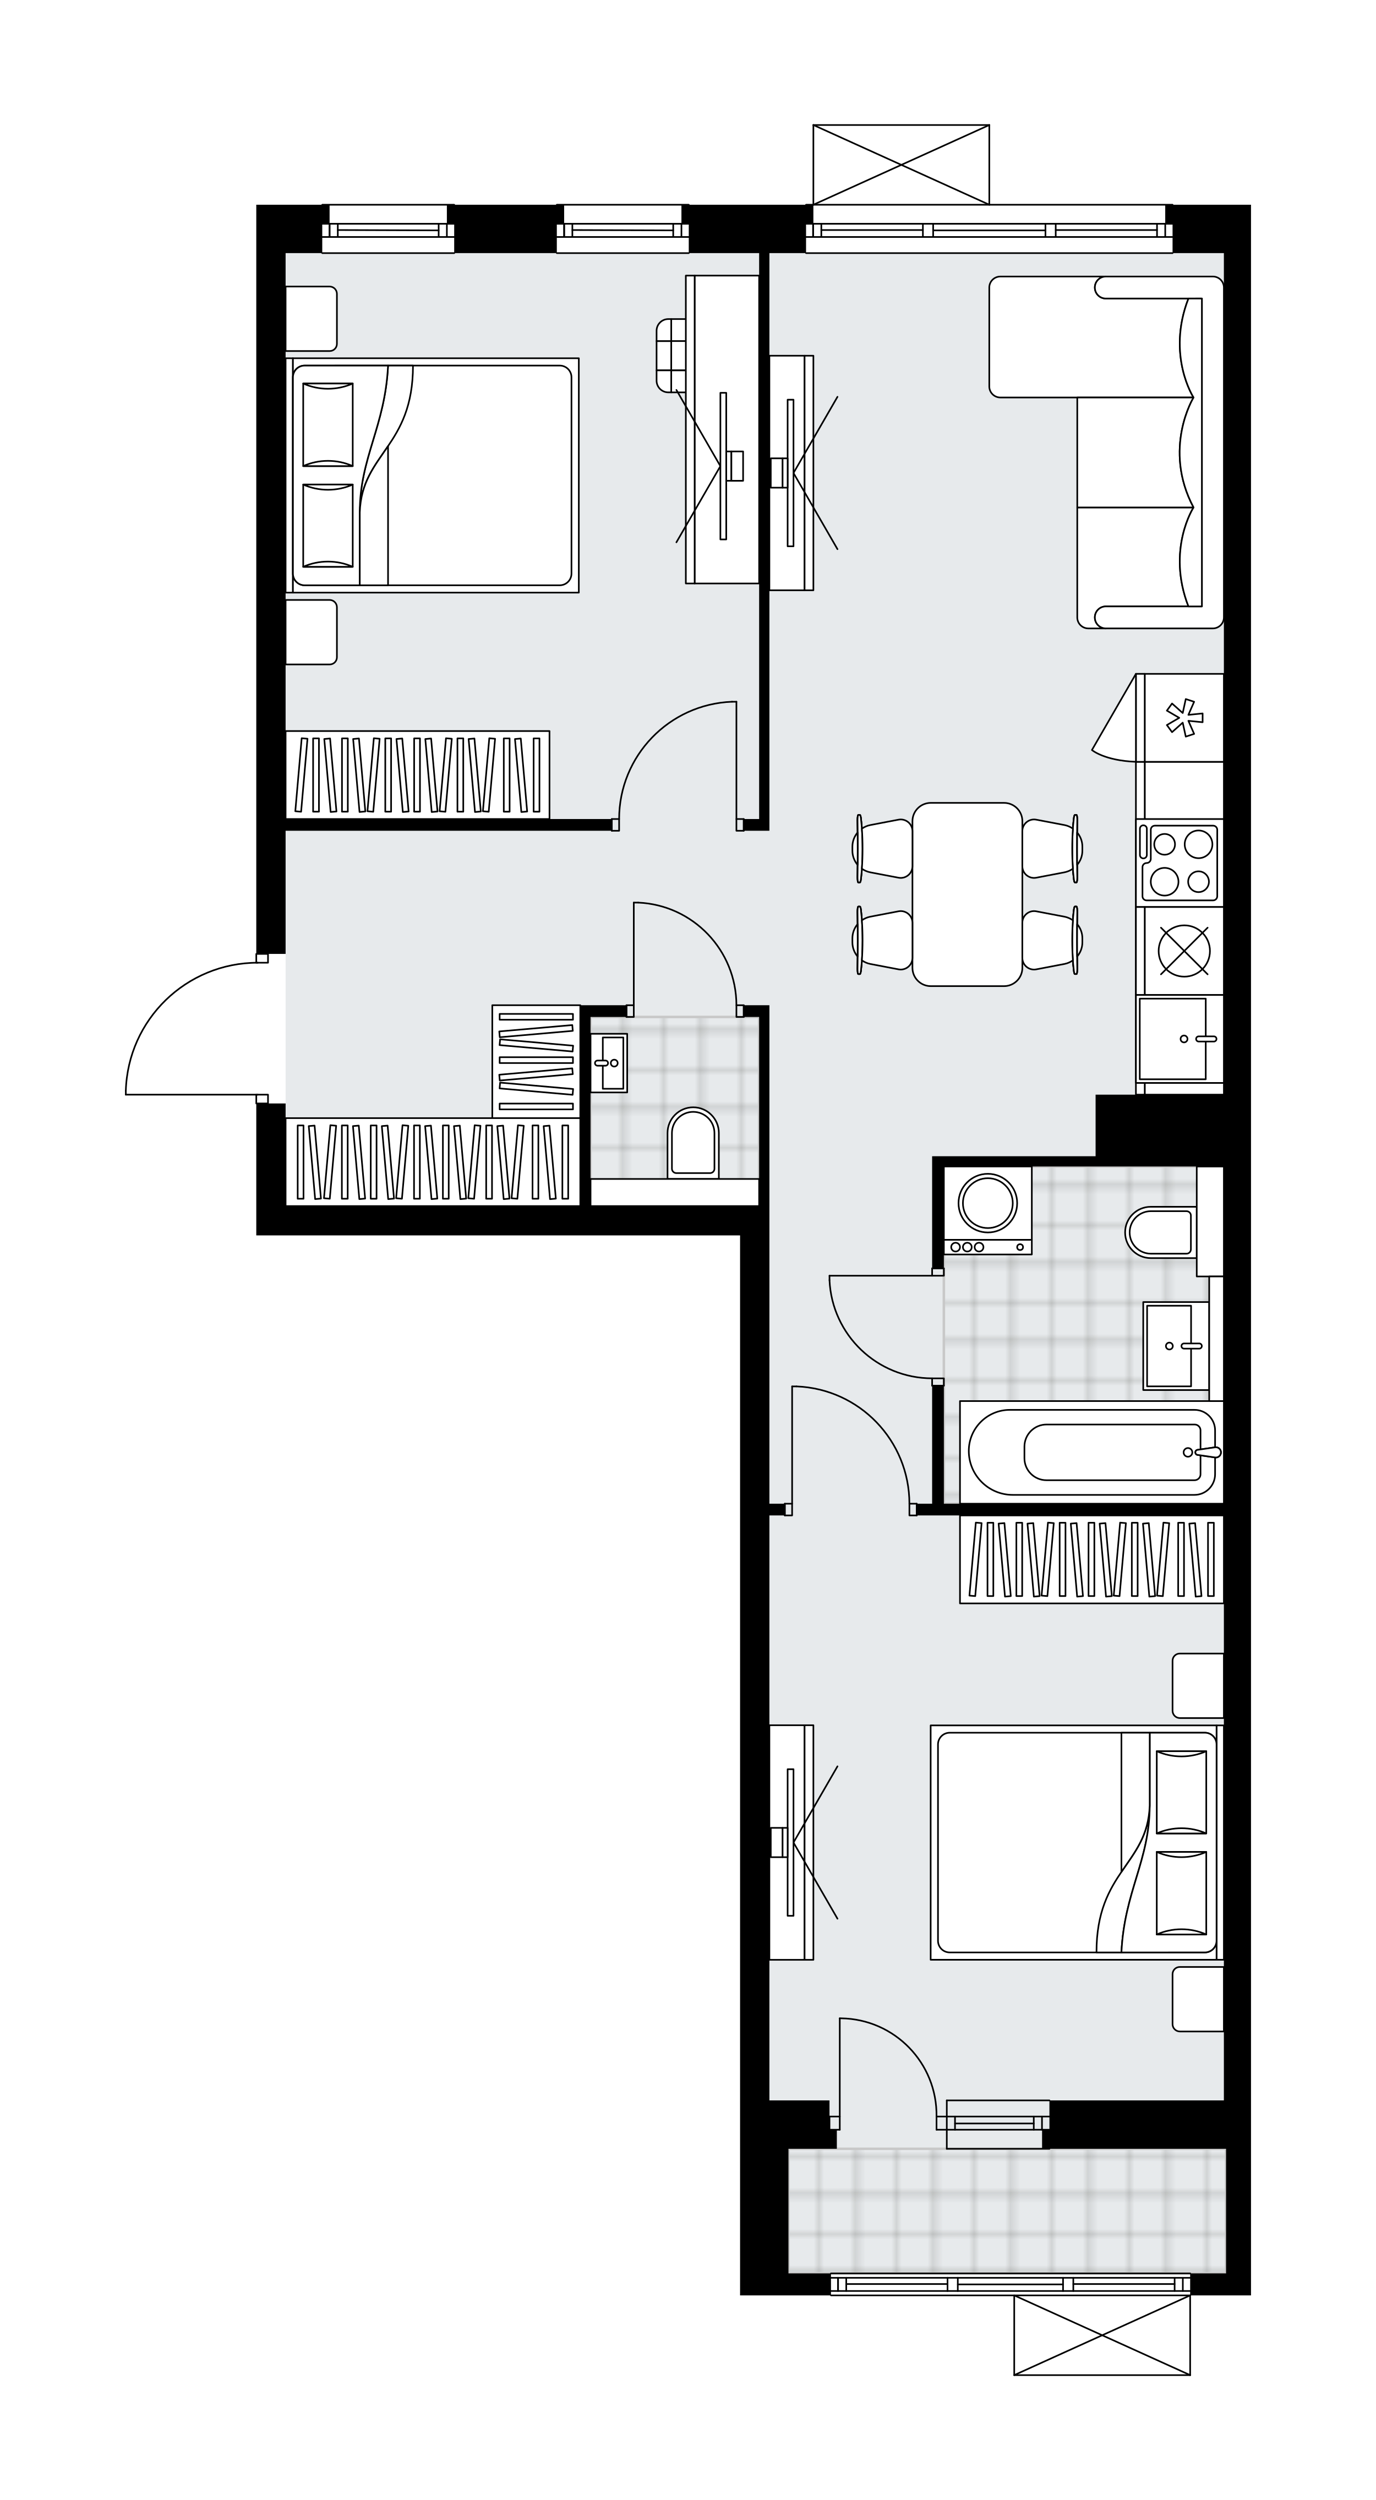 <svg xmlns="http://www.w3.org/2000/svg" xmlns:xlink="http://www.w3.org/1999/xlink" height="2000px" id="Layer_1" style="enable-background:new 0 0 1100.78 2000;" version="1.1" viewBox="0 0 1100.78 2000" width="1100.78px" x="0px" y="0px" xml:space="preserve">
<style type="text/css">
	.st0{fill:none;}
	.st1{opacity:0.25;fill:none;stroke:#13110C;stroke-width:0.4;stroke-miterlimit:10;}
	.st2{fill:#FFFFFF;}
	.st3{fill:#E7EAEC;}
	.st4{fill:url(#SVGID_1_);stroke:#C8C8C8;stroke-width:2;stroke-linecap:round;stroke-linejoin:round;stroke-miterlimit:10;}
	
		.st5{fill:url(#SVGID_00000089542825595843008480000002066998007519987078_);stroke:#C8C8C8;stroke-width:2;stroke-linecap:round;stroke-linejoin:round;stroke-miterlimit:10;}
	
		.st6{fill:url(#SVGID_00000098927014841307059750000010970800675293022594_);stroke:#C8C8C8;stroke-width:2;stroke-linecap:round;stroke-linejoin:round;stroke-miterlimit:10;}
	.st7{fill:none;stroke:#000000;stroke-width:1.3;stroke-linecap:round;stroke-linejoin:round;stroke-miterlimit:10;}
	.st8{fill:#FFFFFF;stroke:#000000;stroke-width:1.3;stroke-linecap:round;stroke-linejoin:round;stroke-miterlimit:10;}
	.st9{fill:none;stroke:#000000;stroke-width:1.3;stroke-linecap:round;stroke-linejoin:round;}
	.st10{fill:none;stroke:#000000;stroke-width:1.3;stroke-linecap:round;stroke-linejoin:round;stroke-dasharray:10.102,10.102;}
	.st11{fill:none;stroke:#000000;stroke-width:1.3;stroke-linecap:round;stroke-linejoin:round;stroke-dasharray:9.967,9.967;}
	.st12{fill:none;stroke:#000000;stroke-width:1.3;stroke-linecap:round;stroke-linejoin:round;stroke-dasharray:9.245,9.245;}
	.st13{font-family:'Arial-BoldMT';}
	.st14{font-size:61.471px;}
	.st15{font-size:52.014px;}
	.st16{font-family:'ArialMT';}
	.st17{font-size:40px;}
</style>
<pattern height="14.57" id="New_Pattern_Swatch_2" patternUnits="userSpaceOnUse" style="overflow:visible;" viewBox="7.49 -22.06 14.57 14.57" width="14.57" x="4898.79" y="2604.63">
	<g>
		<rect class="st0" height="14.57" width="14.57" x="7.49" y="-22.06" />
		<g>
			<rect class="st1" height="7.29" width="7.29" x="14.77" y="-7.49" />
		</g>
		<g>
			<rect class="st1" height="7.29" width="7.29" x="0.2" y="-7.49" />
		</g>
		<g>
			<rect class="st1" height="7.29" width="7.29" x="22.06" y="-14.77" />
		</g>
		<g>
			<rect class="st1" height="7.29" width="7.29" x="7.49" y="-14.77" />
			<rect class="st1" height="7.29" width="7.29" x="14.77" y="-22.06" />
		</g>
		<g>
			<rect class="st1" height="7.29" width="7.29" x="0.2" y="-22.06" />
		</g>
		<g>
			<rect class="st1" height="7.29" width="7.29" x="22.06" y="-29.35" />
		</g>
		<g>
			<rect class="st1" height="7.29" width="7.29" x="7.49" y="-29.35" />
		</g>
	</g>
</pattern>
<path class="st2" d="M938.68,163.78h62.1v15.25v23.46v1477.76  v38.7v99.69v17.59h-48.02V1900c0,0,0,0,0,0.01c0,0.04-0.02,0.09-0.03,0.13c-0.01,0.04-0.01,0.08-0.03,0.12c0,0,0,0.01,0,0.01  c0,0.01-0.01,0.01-0.02,0.02c-0.05,0.09-0.12,0.17-0.2,0.23c-0.02,0.02-0.04,0.03-0.07,0.05c-0.09,0.05-0.19,0.09-0.31,0.09  c0,0,0,0,0,0c0,0,0,0,0,0H811.37c0,0,0,0,0,0c0,0,0,0,0,0c-0.11,0-0.21-0.04-0.31-0.09c-0.03-0.01-0.05-0.03-0.07-0.05  c-0.08-0.06-0.15-0.14-0.2-0.23c0-0.01-0.01-0.01-0.02-0.02c0,0,0-0.01,0-0.01c-0.02-0.04-0.02-0.08-0.03-0.12  c-0.01-0.04-0.03-0.09-0.03-0.13c0,0,0,0,0-0.01v-63.13H664.77c-0.36,0-0.65-0.29-0.65-0.65h-33.36h-38.7v-15.25v-0.59v-22.87  v-117.28v0V988.27H484.32h-3.09H228.48h-23.46v-104.9c-0.36,0-0.65-0.29-0.65-0.65v-6.39H100.65c-0.36,0-0.65-0.29-0.65-0.65v-3.07  c0,0,0-0.01,0-0.01c0,0,0-0.01,0-0.01c0.82-27.78,12.26-53.73,32.19-73.09c19.5-18.93,45.07-29.54,72.18-30v-6.41  c0-0.36,0.29-0.65,0.65-0.65V502.72v-21.11V202.48v-23.46v-15.25h52.13c0-0.36,0.29-0.65,0.65-0.65h105.55  c0.36,0,0.65,0.29,0.65,0.65h80.8c0-0.36,0.29-0.65,0.65-0.65H551c0.36,0,0.65,0.29,0.65,0.65h92.53c0-0.36,0.29-0.65,0.65-0.65  h5.21V100c0,0,0,0,0-0.01c0-0.04,0.02-0.09,0.03-0.13c0.01-0.04,0.01-0.08,0.03-0.12c0,0,0-0.01,0-0.01  c0.01-0.03,0.04-0.05,0.05-0.07c0.03-0.04,0.05-0.09,0.09-0.13c0.03-0.03,0.07-0.05,0.1-0.07c0.04-0.02,0.07-0.05,0.11-0.07  c0.05-0.02,0.1-0.02,0.15-0.03c0.03,0,0.06-0.02,0.09-0.02h0.02c0,0,0,0,0,0h140.72c0.03,0,0.06,0.01,0.09,0.02  c0.05,0.01,0.1,0.01,0.15,0.03c0.04,0.02,0.07,0.04,0.1,0.06c0.04,0.02,0.07,0.04,0.11,0.07c0.04,0.04,0.06,0.08,0.09,0.12  c0.02,0.03,0.04,0.05,0.05,0.08c0,0,0,0.01,0,0.01c0.02,0.04,0.02,0.08,0.03,0.12c0.01,0.04,0.03,0.09,0.03,0.13c0,0,0,0,0,0.01  v63.13h145.95C938.39,163.13,938.68,163.42,938.68,163.78z" id="background" />
<g id="floor">
	<polygon class="st3" points="979.08,1718.94 979.08,964.82 979.08,910.86 979.08,202.48 228.48,202.48 228.48,964.82    615.51,964.82 615.51,1718.94 630.75,1718.94 630.75,1818.63 980.84,1818.63 980.84,1718.94  " />
	<pattern id="SVGID_1_" patternTransform="matrix(4.138 0 0 4.138 38574.934 29523.33)" xlink:href="#New_Pattern_Swatch_2">
	</pattern>
	<rect class="st4" height="99.69" width="350.09" x="630.75" y="1718.94" />
	
		<pattern id="SVGID_00000027567270205042045460000012779196361580386233_" patternTransform="matrix(4.138 0 0 4.138 38574.934 29523.33)" xlink:href="#New_Pattern_Swatch_2">
	</pattern>
	
		<polygon points="   967.35,1120.8 967.35,1021.11 979.08,1021.11 979.08,941.36 979.08,941.36 979.08,933.15 939.21,933.15 939.21,933.15    755.07,933.15 755.07,941.36 755.07,960.12 755.07,1202.9 920.44,1202.9 924.55,1202.9 957.39,1202.9 967.35,1202.9 979.08,1202.9    979.08,1120.8  " style="fill:url(#SVGID_00000027567270205042045460000012779196361580386233_);stroke:#C8C8C8;stroke-width:2;stroke-linecap:round;stroke-linejoin:round;stroke-miterlimit:10;" />
	
		<pattern id="SVGID_00000158737878803439915180000009938477951614372003_" patternTransform="matrix(4.138 0 0 4.138 38574.934 29523.33)" xlink:href="#New_Pattern_Swatch_2">
	</pattern>
	
		<rect height="151.29" style="fill:url(#SVGID_00000158737878803439915180000009938477951614372003_);stroke:#C8C8C8;stroke-width:2;stroke-linecap:round;stroke-linejoin:round;stroke-miterlimit:10;" width="134.87" x="472.42" y="813.52" />
	<g id="LINE_00000032626781725910134460000005234076048441813924_">
		<line class="st7" x1="644.83" x2="938.03" y1="163.78" y2="163.78" />
	</g>
	<g id="LINE_00000020380811423630492170000016483508124124253365_">
		<line class="st7" x1="650.48" x2="650.48" y1="179.02" y2="189.58" />
	</g>
	<g id="LINE_00000155112650794641314890000010829477215830001065_">
		<line class="st7" x1="932.17" x2="932.17" y1="179.02" y2="189.58" />
	</g>
	<g id="LINE_00000046319236260793702330000013689144377044170633_">
		<line class="st7" x1="738.3" x2="657.05" y1="184.01" y2="184.01" />
	</g>
	<g id="LINE_00000020371464833663266190000017853717403129637526_">
		<line class="st7" x1="925.6" x2="844.56" y1="184.01" y2="184.01" />
	</g>
	<g id="LINE_00000032624118306062664260000013289811805535390593_">
		<line class="st7" x1="925.6" x2="925.6" y1="189.58" y2="179.02" />
	</g>
	<g id="LINE_00000013157824782530154950000002895677210829334958_">
		<line class="st7" x1="650.48" x2="650.48" y1="179.02" y2="189.58" />
	</g>
	<g id="LINE_00000168825491157555665800000007282122242702336145_">
		<line class="st7" x1="657.05" x2="657.05" y1="189.58" y2="179.02" />
	</g>
	<g id="LINE_00000060019179456239755010000014640169969172314251_">
		<line class="st7" x1="746.51" x2="746.51" y1="179.02" y2="189.58" />
	</g>
	<g id="LINE_00000080203432774291987220000011628191896727122345_">
		<line class="st7" x1="746.51" x2="738.3" y1="189.58" y2="189.58" />
	</g>
	<g id="LINE_00000029017766427372265150000005109583255463724692_">
		<line class="st7" x1="738.3" x2="738.3" y1="189.58" y2="179.02" />
	</g>
	<g id="LINE_00000008122841782418998780000013589507047407537064_">
		<line class="st7" x1="738.3" x2="746.51" y1="179.02" y2="179.02" />
	</g>
	<g id="LINE_00000058591366505202957960000008450153170624406957_">
		<line class="st7" x1="938.03" x2="644.83" y1="202.48" y2="202.48" />
	</g>
	<g id="LINE_00000099663967169515955500000001750970706902700429_">
		<line class="st7" x1="844.56" x2="844.56" y1="179.02" y2="189.58" />
	</g>
	<g id="LINE_00000053511404689634836850000000638986303040035220_">
		<line class="st7" x1="844.56" x2="836.35" y1="189.58" y2="189.58" />
	</g>
	<g id="LINE_00000150788815776461092610000008612526009666258071_">
		<line class="st7" x1="836.35" x2="836.35" y1="189.58" y2="179.02" />
	</g>
	<g id="LINE_00000052783718182663321120000012461141875205545879_">
		<line class="st7" x1="836.35" x2="844.56" y1="179.02" y2="179.02" />
	</g>
	<g id="LINE_00000111167629051009659160000002565995725156047513_">
		<line class="st7" x1="836.35" x2="746.51" y1="184.3" y2="184.3" />
	</g>
	<g id="LWPOLYLINE_00000017504993934581637620000005578348623454624187_">
		<line class="st7" x1="844.56" x2="938.03" y1="179.02" y2="179.02" />
	</g>
	<g id="LWPOLYLINE_00000080192187412248956590000016022763879849337511_">
		<line class="st7" x1="836.35" x2="746.51" y1="179.02" y2="179.02" />
	</g>
	<g id="LWPOLYLINE_00000041284153631790422580000015454803851004630942_">
		<line class="st7" x1="738.3" x2="644.83" y1="179.02" y2="179.02" />
	</g>
	<g id="LWPOLYLINE_00000169542453130550966630000016282876931012508076_">
		<line class="st7" x1="844.56" x2="938.03" y1="189.58" y2="189.58" />
	</g>
	<g id="LWPOLYLINE_00000114031534331099688130000004115024816456772798_">
		<line class="st7" x1="836.35" x2="746.51" y1="189.58" y2="189.58" />
	</g>
	<g id="LWPOLYLINE_00000047752456680297410940000005227939137368478373_">
		<line class="st7" x1="738.3" x2="644.83" y1="189.58" y2="189.58" />
	</g>
	<g id="LINE_00000023269928598764487510000001551020218688434875_">
		<line class="st7" x1="664.77" x2="952.11" y1="1818.63" y2="1818.63" />
	</g>
	<g id="LINE_00000065764645698979668410000012454863721237095858_">
		<line class="st7" x1="670.42" x2="670.42" y1="1822.15" y2="1832.7" />
	</g>
	<g id="LINE_00000118364205004321074000000008677353378792454327_">
		<line class="st7" x1="946.24" x2="946.24" y1="1822.15" y2="1832.7" />
	</g>
	<g id="LINE_00000011727905333104677940000013436195871662096789_">
		<line class="st7" x1="758.01" x2="676.99" y1="1827.13" y2="1827.13" />
	</g>
	<g id="LINE_00000098196110146635156330000010785516556970720436_">
		<line class="st7" x1="939.68" x2="858.63" y1="1827.13" y2="1827.13" />
	</g>
	<g id="LINE_00000067197387132474246280000001567550793798966192_">
		<line class="st7" x1="939.68" x2="939.68" y1="1832.7" y2="1822.15" />
	</g>
	<g id="LINE_00000102506722196723976970000013246984202441205683_">
		<line class="st7" x1="670.42" x2="670.42" y1="1822.15" y2="1832.7" />
	</g>
	<g id="LINE_00000008111570691276082230000007027767936919017091_">
		<line class="st7" x1="676.99" x2="676.99" y1="1832.7" y2="1822.15" />
	</g>
	<g id="LINE_00000028307694258110847610000001779346778125831835_">
		<line class="st7" x1="766.22" x2="766.22" y1="1822.15" y2="1832.7" />
	</g>
	<g id="LINE_00000126304930128511298230000017500005149538133171_">
		<line class="st7" x1="766.22" x2="758.01" y1="1832.7" y2="1832.7" />
	</g>
	<g id="LINE_00000050656301832781469530000003595120668870623621_">
		<line class="st7" x1="758.01" x2="758.01" y1="1832.7" y2="1822.15" />
	</g>
	<g id="LINE_00000009559228224611088340000014365324263239773568_">
		<line class="st7" x1="758.01" x2="766.22" y1="1822.15" y2="1822.15" />
	</g>
	<g id="LINE_00000109712945868911066920000013445993673752330377_">
		<line class="st7" x1="952.11" x2="664.77" y1="1836.22" y2="1836.22" />
	</g>
	<g id="LINE_00000083792171933606591230000006929831286557227906_">
		<line class="st7" x1="858.63" x2="858.63" y1="1822.15" y2="1832.7" />
	</g>
	<g id="LINE_00000163050105239959222380000001362352430500401597_">
		<line class="st7" x1="858.63" x2="850.42" y1="1832.7" y2="1832.7" />
	</g>
	<g id="LINE_00000009561688318279410260000004465733880828723846_">
		<line class="st7" x1="850.42" x2="850.42" y1="1832.7" y2="1822.15" />
	</g>
	<g id="LINE_00000067226175371302606510000018252623979782416041_">
		<line class="st7" x1="850.42" x2="858.63" y1="1822.15" y2="1822.15" />
	</g>
	<g id="LINE_00000169530072558825461880000008771214330853234826_">
		<line class="st7" x1="850.42" x2="766.22" y1="1827.43" y2="1827.43" />
	</g>
	<g id="LWPOLYLINE_00000089566209006993315480000005444704651549159567_">
		<line class="st7" x1="858.63" x2="952.11" y1="1822.15" y2="1822.15" />
	</g>
	<g id="LWPOLYLINE_00000011746288593844028130000004541901316820046519_">
		<line class="st7" x1="850.42" x2="766.22" y1="1822.15" y2="1822.15" />
	</g>
	<g id="LWPOLYLINE_00000154402959466661057540000016650561772678920583_">
		<line class="st7" x1="758.01" x2="664.77" y1="1822.15" y2="1822.15" />
	</g>
	<g id="LWPOLYLINE_00000080905987718227300210000012653654840663448749_">
		<line class="st7" x1="858.63" x2="952.11" y1="1832.7" y2="1832.7" />
	</g>
	<g id="LWPOLYLINE_00000099635381835262009020000004114276931653664391_">
		<line class="st7" x1="850.42" x2="766.22" y1="1832.7" y2="1832.7" />
	</g>
	<g id="LWPOLYLINE_00000070099073132439296840000016694111517267452546_">
		<line class="st7" x1="758.01" x2="664.77" y1="1832.7" y2="1832.7" />
	</g>
	<g id="LINE_00000037666012080289068010000017554785958771624349_">
		<line class="st7" x1="757.42" x2="839.52" y1="1693.14" y2="1693.14" />
	</g>
	<g id="LINE_00000000196537359092435500000017755151710044062642_">
		<line class="st7" x1="757.42" x2="839.52" y1="1703.69" y2="1703.69" />
	</g>
	<g id="LINE_00000173126930386265951060000002189520668716446611_">
		<line class="st7" x1="763.99" x2="827" y1="1698.7" y2="1698.7" />
	</g>
	<g id="LINE_00000149345758948069844390000005522617914539053975_">
		<line class="st7" x1="833.57" x2="833.57" y1="1693.14" y2="1703.69" />
	</g>
	<g id="LINE_00000087403090208569128290000003852276676186206125_">
		<line class="st7" x1="763.99" x2="763.99" y1="1693.14" y2="1703.69" />
	</g>
	<g id="LINE_00000049186097286827490880000004217696693770084993_">
		<line class="st7" x1="757.42" x2="839.52" y1="1680.24" y2="1680.24" />
	</g>
	<g id="LINE_00000039126636334565390600000006032857849016482177_">
		<line class="st7" x1="839.52" x2="757.42" y1="1718.94" y2="1718.94" />
	</g>
	<g id="LINE_00000154388187516441190390000006048718131462114994_">
		<line class="st7" x1="827" x2="827" y1="1693.13" y2="1703.68" />
	</g>
	<g id="LINE_00000170996332433885220080000009490253376447846553_">
		<line class="st7" x1="757.42" x2="757.42" y1="1680.24" y2="1718.94" />
	</g>
	<g id="LINE_00000052105543228773482040000004893361676936609438_">
		<line class="st7" x1="257.8" x2="363.35" y1="163.78" y2="163.78" />
	</g>
	<g id="LINE_00000036941190769950923050000006660627473735863201_">
		<line class="st7" x1="363.35" x2="257.8" y1="189.58" y2="189.58" />
	</g>
	<g id="LINE_00000155135803086872290850000007422177365214704528_">
		<line class="st7" x1="263.66" x2="263.66" y1="179.02" y2="189.58" />
	</g>
	<g id="LINE_00000118396317243272496060000016834465738456591240_">
		<line class="st7" x1="357.49" x2="357.49" y1="179.02" y2="189.58" />
	</g>
	<g id="LINE_00000096057363550180011450000018207885513074680213_">
		<line class="st7" x1="363.35" x2="257.8" y1="179.02" y2="179.02" />
	</g>
	<g id="LINE_00000045588055435795200550000014067366326117453988_">
		<line class="st7" x1="350.92" x2="270.23" y1="184.3" y2="184.01" />
	</g>
	<g id="LINE_00000124127196977140885520000016330293826473954464_">
		<line class="st7" x1="350.92" x2="350.92" y1="189.58" y2="179.02" />
	</g>
	<g id="LINE_00000054232456743862332760000015145017374843244458_">
		<line class="st7" x1="263.66" x2="263.66" y1="179.02" y2="189.58" />
	</g>
	<g id="LINE_00000159455516656714419590000005131374156258065845_">
		<line class="st7" x1="270.23" x2="270.23" y1="189.58" y2="179.02" />
	</g>
	<g id="LINE_00000142874367012254561340000000276657218335531190_">
		<line class="st7" x1="363.35" x2="257.8" y1="202.48" y2="202.48" />
	</g>
	<g id="LINE_00000111876647810375654830000000929814866762526596_">
		<line class="st7" x1="445.45" x2="551" y1="163.78" y2="163.78" />
	</g>
	<g id="LINE_00000140010585950274877130000004605849369299486649_">
		<line class="st7" x1="551" x2="445.45" y1="189.58" y2="189.58" />
	</g>
	<g id="LINE_00000021804766986326984550000005489819041516033164_">
		<line class="st7" x1="451.31" x2="451.31" y1="179.02" y2="189.58" />
	</g>
	<g id="LINE_00000109010315463769349310000012939899587795217847_">
		<line class="st7" x1="545.14" x2="545.14" y1="179.02" y2="189.58" />
	</g>
	<g id="LINE_00000062166115111791482090000017281621936028944785_">
		<line class="st7" x1="551" x2="445.45" y1="179.02" y2="179.02" />
	</g>
	<g id="LINE_00000111873347022636471000000011409663770668372399_">
		<line class="st7" x1="538.57" x2="457.88" y1="184.3" y2="184.01" />
	</g>
	<g id="LINE_00000005224800040144656730000012212298478003563451_">
		<line class="st7" x1="538.57" x2="538.57" y1="189.58" y2="179.02" />
	</g>
	<g id="LINE_00000093855622189812379930000002264916516139001499_">
		<line class="st7" x1="451.31" x2="451.31" y1="179.02" y2="189.58" />
	</g>
	<g id="LINE_00000030463952772224209040000011048974644771926918_">
		<line class="st7" x1="457.88" x2="457.88" y1="189.58" y2="179.02" />
	</g>
	<g id="LINE_00000100362793593254404260000000602331416338941611_">
		<line class="st7" x1="551" x2="445.45" y1="202.48" y2="202.48" />
	</g>
	<g id="LWPOLYLINE_00000145770298321891760010000011352252199270079165_">
		<rect class="st7" height="9.38" width="5.86" x="501.16" y="804.14" />
	</g>
	<g id="LWPOLYLINE_00000081637317248057556570000002389058469521020042_">
		<rect class="st7" height="9.38" width="5.86" x="589.12" y="804.14" />
	</g>
	<g id="LINE_00000101085456739709240430000002792315958259105940_">
		<line class="st7" x1="501.16" x2="501.16" y1="804.14" y2="813.52" />
	</g>
	<g id="LINE_00000068646290383643801940000017416091947811737245_">
		<line class="st7" x1="594.98" x2="594.98" y1="804.14" y2="813.52" />
	</g>
	<g id="LINE_00000135690681444041168030000015400286945396925077_">
		<line class="st7" x1="507.02" x2="507.02" y1="804.14" y2="722.04" />
	</g>
	<g id="ARC_00000160872535022380048840000005695786338300004750_">
		<path class="st7" d="M510.54,722.04c43.93,1.95,78.55,38.12,78.58,82.1" />
	</g>
	<g id="LINE_00000141417657517062429480000010829873033012954760_">
		<line class="st7" x1="507.02" x2="510.54" y1="722.04" y2="722.04" />
	</g>
	<g id="LWPOLYLINE_00000137120280532058854160000006531460695981016194_">
		<rect class="st7" height="5.86" width="9.38" x="745.69" y="1014.66" />
	</g>
	<g id="LWPOLYLINE_00000176036423538428677770000000163002943549092789_">
		<rect class="st7" height="5.86" width="9.38" x="745.69" y="1102.62" />
	</g>
	<g id="LINE_00000084515206382338771230000000421654554539169674_">
		<line class="st7" x1="745.69" x2="755.07" y1="1014.66" y2="1014.66" />
	</g>
	<g id="LINE_00000165205174848756430310000003361084098242537866_">
		<line class="st7" x1="745.69" x2="755.07" y1="1108.49" y2="1108.49" />
	</g>
	<g id="LINE_00000183931266178788562370000002944408207828785050_">
		<line class="st7" x1="745.69" x2="663.59" y1="1020.52" y2="1020.52" />
	</g>
	<g id="ARC_00000057848466763365105010000007874090620218416305_">
		<path class="st7" d="M745.69,1102.62c-43.97-0.03-80.14-34.65-82.1-78.58" />
	</g>
	<g id="LINE_00000149361177433515450350000012732525117720235179_">
		<line class="st7" x1="663.59" x2="663.59" y1="1020.52" y2="1024.04" />
	</g>
	<g id="LWPOLYLINE_00000172431582179204973160000005046440256737355710_">
		<rect class="st7" height="9.38" width="5.86" x="589.12" y="655.19" />
	</g>
	<g id="LWPOLYLINE_00000020394914933556685740000005378931774111029919_">
		<rect class="st7" height="9.38" width="5.86" x="489.43" y="655.19" />
	</g>
	<g id="LINE_00000093884285233652758820000007706261288922537126_">
		<line class="st7" x1="594.98" x2="594.98" y1="655.19" y2="664.57" />
	</g>
	<g id="LINE_00000161627029535507233030000016554694001279379879_">
		<line class="st7" x1="489.43" x2="489.43" y1="655.19" y2="664.57" />
	</g>
	<g id="LINE_00000001664082014950708240000008566760445753880488_">
		<line class="st7" x1="589.12" x2="589.12" y1="655.19" y2="561.36" />
	</g>
	<g id="LINE_00000138559911608016457400000012915115338431171003_">
		<line class="st7" x1="585.6" x2="589.12" y1="561.36" y2="561.36" />
	</g>
	<g id="ARC_00000038384863220568897810000004812962918635841446_">
		<path class="st7" d="M495.29,655.19c0.03-50.45,39.89-91.87,90.31-93.83" />
	</g>
	<g id="LWPOLYLINE_00000067958835036492588760000007139699266590330255_">
		<rect class="st7" height="9.38" width="5.86" x="627.82" y="1202.9" />
	</g>
	<g id="LWPOLYLINE_00000028286015479835538690000013654308298931271574_">
		<rect class="st7" height="9.38" width="5.86" x="727.51" y="1202.9" />
	</g>
	<g id="LINE_00000065052009617087437900000002472881698439596948_">
		<line class="st7" x1="627.82" x2="627.82" y1="1202.9" y2="1212.28" />
	</g>
	<g id="LINE_00000001655280390417849960000016707950099971371165_">
		<line class="st7" x1="733.38" x2="733.38" y1="1202.9" y2="1212.28" />
	</g>
	<g id="LINE_00000157992578950881633780000003467915614426314112_">
		<line class="st7" x1="633.69" x2="633.69" y1="1202.9" y2="1109.07" />
	</g>
	<g id="LINE_00000159453608666866196870000013508940150680883617_">
		<line class="st7" x1="637.2" x2="633.69" y1="1109.07" y2="1109.07" />
	</g>
	<g id="ARC_00000148621047877676018210000008769638065896544132_">
		<path class="st7" d="M637.2,1109.07c50.41,1.95,90.28,43.38,90.31,93.83" />
	</g>
	<g id="LWPOLYLINE_00000152222365339662709990000001921307319020013734_">
		<rect class="st7" height="7.04" width="9.38" x="205.02" y="763.09" />
	</g>
	<g id="LWPOLYLINE_00000029007533195116408290000013443024306389785241_">
		<rect class="st7" height="7.04" width="9.38" x="205.02" y="875.68" />
	</g>
	<g id="LWPOLYLINE_00000115474113693903545440000015074418881548041398_">
		<path class="st7" d="M100.65,872.61c1.69-57.08,48.45-102.48,105.55-102.48" />
	</g>
	<g id="LINE_00000066510893578024647530000015798144550318002342_">
		<line class="st7" x1="206.2" x2="100.65" y1="875.68" y2="875.68" />
	</g>
	<g id="LINE_00000069392981763969088150000009728069603263662738_">
		<line class="st7" x1="100.65" x2="100.65" y1="875.68" y2="872.61" />
	</g>
	<g id="ARC_00000154396885282755511290000015587394224105650064_">
		<path class="st7" d="M671.8,1614.56c0.38,0,0.77,0,1.15,0.01c42.75,0.64,76.89,35.82,76.25,78.57" />
	</g>
	<g id="LINE_00000054248251168166775060000006648199723901457569_">
		<line class="st7" x1="671.8" x2="671.8" y1="1693.14" y2="1614.56" />
	</g>
	<g id="LINE_00000080203880246216796980000005923347745718904710_">
		<line class="st7" x1="757.42" x2="749.21" y1="1693.14" y2="1693.14" />
	</g>
	<g id="LINE_00000163037084145548873940000016338950275274863245_">
		<line class="st7" x1="749.21" x2="749.21" y1="1693.14" y2="1703.69" />
	</g>
	<g id="LINE_00000179623685929739211890000010611928228626339773_">
		<line class="st7" x1="749.21" x2="757.42" y1="1703.69" y2="1703.69" />
	</g>
	<g id="LINE_00000065791588426460794030000010400552000828550787_">
		<line class="st7" x1="663.59" x2="671.8" y1="1703.69" y2="1703.69" />
	</g>
	<g id="LINE_00000094586276308009898130000016727311095112967815_">
		<line class="st7" x1="671.8" x2="671.8" y1="1703.69" y2="1693.14" />
	</g>
	<g id="LINE_00000085225917754785337210000001512351688856417451_">
		<line class="st7" x1="671.8" x2="663.59" y1="1693.14" y2="1693.14" />
	</g>
	<g id="LINE_00000011032589555455861100000002569475575612025217_">
		<line class="st7" x1="663.59" x2="663.59" y1="1703.69" y2="1693.14" />
	</g>
	<g id="LINE_00000148630539048811440830000013810345659697953420_">
		<line class="st7" x1="650.69" x2="791.43" y1="100" y2="100" />
	</g>
	<g id="LINE_00000152259375316540658190000013754879033387657630_">
		<line class="st7" x1="791.43" x2="791.43" y1="100" y2="163.78" />
	</g>
	<g id="LINE_00000026141337722024535080000013455526489371933078_">
		<line class="st7" x1="650.69" x2="650.69" y1="163.78" y2="100" />
	</g>
	<g id="LWPOLYLINE_00000153704751982770253220000001744614884025080713_">
		<line class="st7" x1="791.43" x2="650.69" y1="163.78" y2="100" />
	</g>
	<g id="LWPOLYLINE_00000122701111950409070070000001384080624226480319_">
		<line class="st7" x1="650.69" x2="791.43" y1="163.78" y2="100" />
	</g>
	<g id="LINE_00000093157378519015874980000008597765656130525056_">
		<line class="st7" x1="952.11" x2="811.37" y1="1900" y2="1900" />
	</g>
	<g id="LINE_00000057144044023637758940000013016714972345147292_">
		<line class="st7" x1="811.37" x2="811.37" y1="1900" y2="1836.22" />
	</g>
	<g id="LINE_00000149377393434414932040000002050821522977971643_">
		<line class="st7" x1="952.11" x2="952.11" y1="1836.22" y2="1900" />
	</g>
	<g id="LWPOLYLINE_00000176033207751344982760000008292893837144254627_">
		<line class="st7" x1="811.37" x2="952.11" y1="1836.22" y2="1900" />
	</g>
	<g id="LWPOLYLINE_00000155863664543169412230000005621307615273025727_">
		<line class="st7" x1="952.11" x2="811.37" y1="1836.22" y2="1900" />
	</g>
	<polygon points="551,202.48 607.3,202.48 607.3,655.19 594.98,655.19 594.98,664.57 607.3,664.57 615.51,664.57 615.51,202.48    644.83,202.48 644.83,179.02 650.69,179.02 650.69,163.78 545.14,163.78 545.14,179.02 551,179.02  " />
	<polygon points="932.17,179.02 938.03,179.02 938.03,202.48 979.08,202.48 979.08,875.68 876.46,875.68 876.46,924.94    755.07,924.94 745.69,924.94 745.69,1014.66 755.07,1014.66 755.07,933.15 876.46,933.15 979.08,933.15 979.08,1202.9    755.07,1202.9 755.07,1108.49 745.69,1108.49 745.69,1202.9 733.38,1202.9 733.38,1212.28 979.08,1212.28 979.08,1680.24    839.52,1680.24 839.52,1703.69 833.65,1703.69 833.65,1718.94 839.52,1718.94 980.84,1718.94 980.84,1818.63 952.11,1818.63    952.11,1836.22 1000.78,1836.22 1000.78,1818.63 1000.78,1718.94 1000.78,1680.24 1000.78,202.48 1000.78,179.02 1000.78,163.78    932.17,163.78  " />
	<polygon points="228.48,664.57 489.43,664.57 489.43,655.19 228.48,655.19 228.48,502.72 228.48,481.61 228.48,202.48    257.8,202.48 257.8,179.02 263.66,179.02 263.66,163.78 205.02,163.78 205.02,179.02 205.02,202.48 205.02,481.61 205.02,502.72    205.02,763.09 228.48,763.09  " />
	<polygon points="630.75,1718.94 663.59,1718.94 669.46,1718.94 669.46,1703.69 663.59,1703.69 663.59,1680.24 630.75,1680.24    615.51,1680.24 615.51,1212.28 627.82,1212.28 627.82,1202.9 615.51,1202.9 615.51,964.82 615.51,804.14 607.3,804.14    594.98,804.14 594.98,813.52 607.3,813.52 607.3,964.82 592.05,964.82 481.22,964.82 481.22,964.85 481.22,964.82 472.42,964.82    472.42,813.52 501.16,813.52 501.16,804.14 464.21,804.14 464.21,813.52 464.21,964.82 228.48,964.82 228.48,882.72 205.02,882.72    205.02,988.27 228.48,988.27 481.22,988.27 484.32,988.27 592.05,988.27 592.05,1680.24 592.05,1680.24 592.05,1797.52    592.05,1820.39 592.05,1820.97 592.05,1836.22 630.75,1836.22 664.77,1836.22 664.77,1818.63 630.75,1818.63 630.75,1797.52  " />
	<polygon points="363.35,202.48 445.45,202.48 445.45,179.02 451.31,179.02 451.31,163.78 357.49,163.78 357.49,179.02    363.35,179.02  " />
</g>
<g id="mebel">
	<g>
		<path class="st8" d="M938.03,1328.53v39.99c0,3.24,2.63,5.86,5.86,5.86h35.18v-51.6h-35.3    C940.61,1322.78,938.03,1325.35,938.03,1328.53z" />
		<path class="st8" d="M938.03,1579.25v39.99c0,3.24,2.63,5.86,5.86,5.86h35.18v-51.6h-35.3    C940.61,1573.5,938.03,1576.07,938.03,1579.25z" />
		<g>
			
				<rect class="st8" height="5.86" transform="matrix(-1.836970e-16 1 -1 -1.836970e-16 2450.142 497.842)" width="187.49" x="882.4" y="1471.06" />
			
				<rect class="st8" height="228.7" transform="matrix(-1.836970e-16 1 -1 -1.836970e-16 2332.86 615.124)" width="187.49" x="765.12" y="1359.64" />
			<path class="st8" d="M973.22,1395.49v157c0,5.18-4.2,9.38-9.38,9.38H759.76c-5.18,0-9.38-4.2-9.38-9.38v-157     c0-5.18,4.2-9.38,9.38-9.38h204.07C969.02,1386.11,973.22,1390.31,973.22,1395.49z" />
			<path class="st8" d="M897.13,1561.87c2.4-49.04,22.61-73.34,22.62-117.5c-1.6,47.25-42.65,52.29-42.57,117.5L897.13,1561.87z" />
			<g>
				<path class="st8" d="M897.13,1561.87c2.4-49.04,22.61-73.34,22.62-117.5l0-58.27h44.09c5.18,0,9.38,4.2,9.38,9.38v157      c0,5.18-4.2,9.38-9.38,9.38L897.13,1561.87L897.13,1561.87z" />
			</g>
			
				<rect class="st8" height="39.6" transform="matrix(-1.836970e-16 1 -1 -1.836970e-16 2378.974 488.598)" width="65.8" x="912.29" y="1413.98" />
			<path class="st8" d="M925.39,1466.68c12.44-5.57,27.16-5.57,39.6,0H925.39z" />
			<path class="st8" d="M964.99,1400.89c-12.44,5.57-27.16,5.57-39.6,0H964.99z" />
			
				<rect class="st8" height="39.6" transform="matrix(-1.836970e-16 1 -1 -1.836970e-16 2459.674 569.297)" width="66.05" x="912.16" y="1494.68" />
			<path class="st8" d="M925.39,1547.51c12.44-5.59,27.16-5.59,39.6,0H925.39z" />
			<path class="st8" d="M964.99,1481.46c-12.44,5.59-27.16,5.59-39.6,0L964.99,1481.46z" />
			<g>
				<path class="st8" d="M919.75,1444.38v-58.27h-22.62v111.33C907.8,1481.67,918.93,1468.54,919.75,1444.38z" />
			</g>
		</g>
	</g>
	<g>
		<path class="st8" d="M269.52,525.78v-39.99c0-3.24-2.63-5.86-5.86-5.86h-35.18v51.6h35.3    C266.95,531.53,269.52,528.96,269.52,525.78z" />
		<path class="st8" d="M269.52,275.06v-39.99c0-3.24-2.63-5.86-5.86-5.86h-35.18v51.6h35.3    C266.95,280.82,269.52,278.24,269.52,275.06z" />
		<g>
			
				<rect class="st8" height="5.86" transform="matrix(4.501605e-11 -1 1 4.501605e-11 -148.912 611.729)" width="187.49" x="137.66" y="377.39" />
			
				<rect class="st8" height="228.7" transform="matrix(4.501605e-11 -1 1 4.501605e-11 -31.63 729.011)" width="187.49" x="254.94" y="265.97" />
			<path class="st8" d="M234.34,458.82v-157c0-5.18,4.2-9.38,9.38-9.38h204.07c5.18,0,9.38,4.2,9.38,9.38v157     c0,5.18-4.2,9.38-9.38,9.38H243.72C238.54,468.2,234.34,464,234.34,458.82z" />
			<path class="st8" d="M310.43,292.44c-2.4,49.04-22.61,73.34-22.62,117.5c1.6-47.25,42.65-52.29,42.57-117.5L310.43,292.44z" />
			<g>
				<path class="st8" d="M310.43,292.44c-2.4,49.04-22.61,73.34-22.62,117.5l0,58.27h-44.09c-5.18,0-9.38-4.2-9.38-9.38v-157      c0-5.18,4.2-9.38,9.38-9.38L310.43,292.44L310.43,292.44z" />
			</g>
			
				<rect class="st8" height="39.6" transform="matrix(4.589269e-11 -1 1 4.589269e-11 -158.157 682.897)" width="65.8" x="229.47" y="400.73" />
			<path class="st8" d="M282.17,387.63c-12.44,5.57-27.16,5.57-39.6,0H282.17z" />
			<path class="st8" d="M242.57,453.42c12.44-5.57,27.16-5.57,39.6,0H242.57z" />
			
				<rect class="st8" height="39.6" transform="matrix(4.480755e-11 -1 1 4.480755e-11 -77.457 602.197)" width="66.05" x="229.35" y="320.03" />
			<path class="st8" d="M282.17,306.8c-12.44,5.59-27.16,5.59-39.6,0H282.17z" />
			<path class="st8" d="M242.57,372.85c12.44-5.59,27.16-5.59,39.6,0L242.57,372.85z" />
			<g>
				<path class="st8" d="M287.81,409.94v58.27h22.62V356.87C299.76,372.65,288.63,385.78,287.81,409.94z" />
			</g>
		</g>
	</g>
	<g>
		<g>
			
				<rect class="st8" height="23.46" transform="matrix(-4.478367e-11 -1 1 -4.478367e-11 264.15 833.26)" width="23.46" x="536.98" y="272.83" />
			
				<rect class="st8" height="11.73" transform="matrix(-4.563632e-11 -1 1 -4.563632e-11 246.558 815.668)" width="23.46" x="519.38" y="278.69" />
			
				<rect class="st8" height="11.73" transform="matrix(-4.478367e-11 -1 1 -4.478367e-11 281.742 850.852)" width="23.46" x="554.57" y="278.69" />
			
				<rect class="st8" height="23.46" transform="matrix(4.430571e-11 1 -1 4.430571e-11 812.736 -284.674)" width="17.59" x="539.91" y="252.3" />
			<path class="st8" d="M525.25,272.83v-8.21c0-5.18,4.2-9.38,9.38-9.38h2.35v17.59H525.25z" />
			<path class="st8" d="M560.43,272.83v-17.59h2.35c5.18,0,9.38,4.2,9.38,9.38v8.21H560.43z" />
			
				<rect class="st8" height="23.46" transform="matrix(4.316795e-11 1 -1 4.316795e-11 853.784 -243.626)" width="17.59" x="539.91" y="293.35" />
			<path class="st8" d="M525.25,304.49v-8.21h11.73v17.59h-2.35C529.45,313.88,525.25,309.67,525.25,304.49z" />
			<path class="st8" d="M560.43,313.88v-17.59h11.73v8.21c0,5.18-4.2,9.38-9.38,9.38H560.43z" />
		</g>
		<g>
			
				<rect class="st8" height="51.6" transform="matrix(1.931040e-10 1 -1 1.931040e-10 925.107 -237.884)" width="246.29" x="458.35" y="317.81" />
			
				<rect class="st8" height="7.04" transform="matrix(1.119414e-10 1 -1 1.119414e-10 895.786 -208.564)" width="246.29" x="429.03" y="340.09" />
		</g>
		<g>
			<g>
				<g id="LINE_00000122715790596465114200000008392377939521494929_">
					<line class="st8" x1="576.3" x2="541.11" y1="372.88" y2="311.94" />
				</g>
				<g id="LINE_00000115509120805925219280000002616452470690927778_">
					<line class="st8" x1="576.3" x2="541.11" y1="372.88" y2="433.82" />
				</g>
			</g>
			<rect class="st8" height="117.28" width="4.69" x="576.3" y="314.24" />
			
				<rect class="st8" height="23.46" transform="matrix(-1 8.286515e-11 -8.286515e-11 -1 1166.078 745.758)" width="4.1" x="580.99" y="361.15" />
			<rect class="st8" height="23.46" width="9.38" x="585.09" y="361.15" />
		</g>
	</g>
	<g>
		
			<rect class="st8" height="211.11" transform="matrix(1.441092e-10 -1 1 1.441092e-10 -285.971 954.031)" width="70.37" x="298.85" y="514.45" />
		<g>
			
				<rect class="st8" height="4.66" transform="matrix(1.355689e-10 -1 1 1.355689e-10 -367.182 872.82)" width="58.64" x="223.5" y="617.67" />
			
				<rect class="st8" height="4.66" transform="matrix(1.345449e-10 -1 1 1.345449e-10 -344.09 895.912)" width="58.64" x="246.59" y="617.67" />
			
				<rect class="st8" height="4.66" transform="matrix(1.349019e-10 -1 1 1.349019e-10 -309.454 930.548)" width="58.64" x="281.23" y="617.67" />
			
				<rect class="st8" height="4.66" transform="matrix(1.348859e-10 -1 1 1.348859e-10 -286.362 953.64)" width="58.64" x="304.32" y="617.67" />
			
				<rect class="st8" height="4.66" transform="matrix(1.345449e-10 -1 1 1.345449e-10 -251.725 988.277)" width="58.64" x="338.96" y="617.67" />
			
				<rect class="st8" height="4.66" transform="matrix(0.087 -0.996 0.996 0.087 -397.397 806.32)" width="58.64" x="211.95" y="617.67" />
			
				<rect class="st8" height="4.66" transform="matrix(0.087 -0.996 0.996 0.087 -344.7 863.828)" width="58.64" x="269.68" y="617.67" />
			
				<rect class="st8" height="4.66" transform="matrix(0.087 -0.996 0.996 0.087 -292.003 921.337)" width="58.64" x="327.41" y="617.67" />
			
				<rect class="st8" height="4.66" transform="matrix(-0.087 -0.996 0.996 -0.087 -330.236 937.396)" width="58.64" x="235.04" y="617.67" />
			
				<rect class="st8" height="4.66" transform="matrix(-0.087 -0.996 0.996 -0.087 -305.132 960.4)" width="58.64" x="258.14" y="617.67" />
			
				<rect class="st8" height="4.66" transform="matrix(-0.087 -0.996 0.996 -0.087 -267.476 994.905)" width="58.64" x="292.77" y="617.67" />
			
				<rect class="st8" height="4.66" transform="matrix(-0.087 -0.996 0.996 -0.087 -242.372 1017.909)" width="58.64" x="315.86" y="617.67" />
			
				<rect class="st8" height="4.66" transform="matrix(0.087 -0.996 0.996 0.087 -260.385 955.842)" width="58.64" x="362.05" y="617.67" />
			
				<rect class="st8" height="4.66" transform="matrix(-0.087 -0.996 0.996 -0.087 -204.717 1052.414)" width="58.64" x="350.5" y="617.67" />
			
				<rect class="st8" height="4.66" transform="matrix(1.338628e-10 -1 1 1.338628e-10 -214.646 1025.356)" width="58.64" x="376.03" y="617.67" />
			
				<rect class="st8" height="4.66" transform="matrix(1.343743e-10 -1 1 1.343743e-10 -190.777 1049.225)" width="58.64" x="399.9" y="617.67" />
			
				<rect class="st8" height="4.66" transform="matrix(-0.087 -0.996 0.996 -0.087 -164.406 1089.352)" width="58.64" x="387.58" y="617.67" />
		</g>
	</g>
	<g>
		
			<rect class="st8" height="211.11" transform="matrix(1.442385e-10 -1 1 1.442385e-10 -373.932 2120.989)" width="70.37" x="838.34" y="1141.91" />
		<g>
			
				<rect class="st8" height="4.66" transform="matrix(1.353984e-10 -1 1 1.353984e-10 -455.143 2039.778)" width="58.64" x="763" y="1245.13" />
			
				<rect class="st8" height="4.66" transform="matrix(1.343823e-10 -1 1 1.343823e-10 -432.052 2062.869)" width="58.64" x="786.09" y="1245.13" />
			
				<rect class="st8" height="4.66" transform="matrix(1.350565e-10 -1 1 1.350565e-10 -397.415 2097.506)" width="58.64" x="820.73" y="1245.13" />
			
				<rect class="st8" height="4.66" transform="matrix(1.347154e-10 -1 1 1.347154e-10 -374.324 2120.597)" width="58.64" x="843.82" y="1245.13" />
			
				<rect class="st8" height="4.66" transform="matrix(1.350565e-10 -1 1 1.350565e-10 -339.687 2155.234)" width="58.64" x="878.45" y="1245.13" />
			
				<rect class="st8" height="4.66" transform="matrix(0.087 -0.996 0.996 0.087 -529.991 1916.538)" width="58.64" x="751.45" y="1245.13" />
			
				<rect class="st8" height="4.66" transform="matrix(0.087 -0.996 0.996 0.087 -477.294 1974.046)" width="58.64" x="809.18" y="1245.13" />
			
				<rect class="st8" height="4.66" transform="matrix(0.087 -0.996 0.996 0.087 -424.597 2031.555)" width="58.64" x="866.91" y="1245.13" />
			
				<rect class="st8" height="4.66" transform="matrix(-0.087 -0.996 0.996 -0.087 -368.789 2156.988)" width="58.64" x="774.54" y="1245.13" />
			
				<rect class="st8" height="4.66" transform="matrix(-0.087 -0.996 0.996 -0.087 -343.686 2179.992)" width="58.64" x="797.63" y="1245.13" />
			
				<rect class="st8" height="4.66" transform="matrix(-0.087 -0.996 0.996 -0.087 -306.03 2214.497)" width="58.64" x="832.27" y="1245.13" />
			
				<rect class="st8" height="4.66" transform="matrix(-0.087 -0.996 0.996 -0.087 -280.926 2237.5)" width="58.64" x="855.36" y="1245.13" />
			
				<rect class="st8" height="4.66" transform="matrix(0.087 -0.996 0.996 0.087 -392.979 2066.06)" width="58.64" x="901.54" y="1245.13" />
			
				<rect class="st8" height="4.66" transform="matrix(-0.087 -0.996 0.996 -0.087 -243.27 2272.005)" width="58.64" x="890" y="1245.13" />
			
				<rect class="st8" height="4.66" transform="matrix(1.336922e-10 -1 1 1.336922e-10 -302.608 2192.314)" width="58.64" x="915.53" y="1245.13" />
			
				<rect class="st8" height="4.66" transform="matrix(1.348859e-10 -1 1 1.348859e-10 -278.739 2216.183)" width="58.64" x="939.4" y="1245.13" />
			
				<rect class="st8" height="4.66" transform="matrix(-0.087 -0.996 0.996 -0.087 -202.96 2308.943)" width="58.64" x="927.08" y="1245.13" />
		</g>
	</g>
	<g>
		<rect class="st8" height="90.33" width="70.37" x="393.84" y="804.12" />
		<g>
			<rect class="st8" height="4.66" width="58.64" x="399.71" y="811.09" />
			<rect class="st8" height="4.66" width="58.64" x="399.71" y="845.73" />
			
				<rect class="st8" height="4.66" transform="matrix(0.996 0.087 -0.087 0.996 74.539 -34.209)" width="58.64" x="399.71" y="834.18" />
			
				<rect class="st8" height="4.66" transform="matrix(0.996 -0.087 0.087 0.996 -70.268 40.532)" width="58.64" x="399.71" y="822.64" />
			
				<rect class="st8" height="4.66" transform="matrix(0.996 0.087 -0.087 0.996 77.558 -34.077)" width="58.64" x="399.71" y="868.82" />
			
				<rect class="st8" height="4.66" transform="matrix(0.996 -0.087 0.087 0.996 -73.287 40.663)" width="58.64" x="399.71" y="857.27" />
			<rect class="st8" height="4.66" width="58.64" x="399.71" y="882.81" />
		</g>
	</g>
	<g>
		
			<rect class="st8" height="235.74" transform="matrix(1.440963e-10 -1 1 1.440963e-10 -583.281 1275.971)" width="70.37" x="311.16" y="811.76" />
		<g>
			
				<rect class="st8" height="4.66" transform="matrix(1.345449e-10 -1 1 1.345449e-10 -653.813 1205.439)" width="58.64" x="246.49" y="927.3" />
			
				<rect class="st8" height="4.66" transform="matrix(1.347154e-10 -1 1 1.347154e-10 -630.721 1228.531)" width="58.64" x="269.58" y="927.3" />
			
				<rect class="st8" height="4.66" transform="matrix(1.347314e-10 -1 1 1.347314e-10 -596.084 1263.168)" width="58.64" x="304.22" y="927.3" />
			
				<rect class="st8" height="4.66" transform="matrix(1.347154e-10 -1 1 1.347154e-10 -572.993 1286.259)" width="58.64" x="327.31" y="927.3" />
			
				<rect class="st8" height="4.66" transform="matrix(1.347154e-10 -1 1 1.347154e-10 -538.356 1320.896)" width="58.64" x="361.95" y="927.3" />
			
				<rect class="st8" height="4.66" transform="matrix(0.087 -0.996 0.996 0.087 -684.853 1111.866)" width="58.64" x="234.95" y="927.3" />
			
				<rect class="st8" height="4.66" transform="matrix(0.087 -0.996 0.996 0.087 -632.156 1169.374)" width="58.64" x="292.68" y="927.3" />
			
				<rect class="st8" height="4.66" transform="matrix(0.087 -0.996 0.996 0.087 -579.459 1226.883)" width="58.64" x="350.4" y="927.3" />
			
				<rect class="st8" height="4.66" transform="matrix(-0.087 -0.996 0.996 -0.087 -613.684 1296.914)" width="58.64" x="258.04" y="927.3" />
			
				<rect class="st8" height="4.66" transform="matrix(-0.087 -0.996 0.996 -0.087 -588.581 1319.917)" width="58.64" x="281.13" y="927.3" />
			
				<rect class="st8" height="4.66" transform="matrix(-0.087 -0.996 0.996 -0.087 -550.925 1354.422)" width="58.64" x="315.77" y="927.3" />
			
				<rect class="st8" height="4.66" transform="matrix(-0.087 -0.996 0.996 -0.087 -525.821 1377.426)" width="58.64" x="338.86" y="927.3" />
			
				<rect class="st8" height="4.66" transform="matrix(0.087 -0.996 0.996 0.087 -547.841 1261.388)" width="58.64" x="385.04" y="927.3" />
			
				<rect class="st8" height="4.66" transform="matrix(-0.087 -0.996 0.996 -0.087 -488.165 1411.931)" width="58.64" x="373.49" y="927.3" />
			
				<rect class="st8" height="4.66" transform="matrix(1.343903e-10 -1 1 1.343903e-10 -689.154 1170.098)" width="58.64" x="211.15" y="927.3" />
			
				<rect class="st8" height="4.66" transform="matrix(-0.087 -0.996 0.996 -0.087 -652.106 1261.707)" width="58.64" x="222.7" y="927.3" />
			
				<rect class="st8" height="4.66" transform="matrix(1.347154e-10 -1 1 1.347154e-10 -501.277 1357.975)" width="58.64" x="399.03" y="927.3" />
			
				<rect class="st8" height="4.66" transform="matrix(1.347154e-10 -1 1 1.347154e-10 -477.408 1381.844)" width="58.64" x="422.9" y="927.3" />
			
				<rect class="st8" height="4.66" transform="matrix(-0.087 -0.996 0.996 -0.087 -447.855 1448.869)" width="58.64" x="410.57" y="927.3" />
		</g>
	</g>
	<g>
		
			<rect class="st8" height="63.33" transform="matrix(-1.836970e-16 1 -1 -1.836970e-16 1689.97 -204.869)" width="266.26" x="814.29" y="710.88" />
		
			<rect class="st8" height="7.04" transform="matrix(-1.836970e-16 1 -1 -1.836970e-16 1654.785 -169.684)" width="266.26" x="779.1" y="739.03" />
	</g>
	<g>
		<path class="st8" d="M884.67,238.82L884.67,238.82c-4.86,0-8.8-3.94-8.8-8.8v0c0-4.86,3.94-8.8,8.8-8.8h0h-84.43    c-4.88,0-8.83,3.95-8.83,8.83v79.09c0,4.86,3.98,8.84,8.84,8.84l154.6,0c0,0-21.8-33.6-4.1-79.16H884.67z" />
		<path class="st8" d="M884.67,485.11L884.67,485.11c-4.86,0-8.8,3.94-8.8,8.8v0c0,4.86,3.94,8.8,8.8,8.8h0h-14.04    c-4.88,0-8.83-3.95-8.83-8.83v-87.85c0-0.05,0.04-0.08,0.08-0.08l92.96,0c0,0-21.8,33.6-4.1,79.16H884.67z" />
		<path class="st8" d="M970.29,502.7h-85.62c-4.86,0-8.8-3.94-8.8-8.8l0,0c0-4.86,3.94-8.8,8.8-8.8h76.82V238.81h-76.82    c-4.86,0-8.8-3.94-8.8-8.8v0c0-4.86,3.94-8.8,8.8-8.8h85.62c4.86,0,8.8,3.94,8.8,8.8V493.9    C979.08,498.74,975.12,502.7,970.29,502.7z" />
		<path class="st8" d="M954.84,405.94H861.8v-87.96h93.04C954.84,317.98,929.79,358.74,954.84,405.94z" />
		<g>
			<path class="st8" d="M950.74,238.82c-17.7,45.56,4.1,79.16,4.1,79.16v0c0,0-25.06,40.76,0,87.96v0c0,0-21.8,33.6-4.1,79.16h10.75     V238.81L950.74,238.82z" />
		</g>
	</g>
	<g>
		<path class="st8" d="M729.95,774.21V656.93c0-8.1,6.56-14.66,14.66-14.66h58.61c8.1,0,14.66,6.56,14.66,14.66v117.28    c0,8.1-6.56,14.66-14.66,14.66h-58.61C736.51,788.87,729.95,782.31,729.95,774.21z" />
		<g>
			<g id="LINE_00000038401214877537275340000007625808735156919474_">
				<path class="st8" d="M859.08,703.3c-1.78-14.2-1.78-34.57,0-48.77c0.21-1.64,0.51-2.59,0.84-2.59H860h1.16      c0.35,0,0.63,1.84,0.63,4.1c-0.24,15.21-0.24,30.53,0,45.74c0,2.27-0.28,4.1-0.63,4.1H860h-0.08      C859.59,705.89,859.28,704.94,859.08,703.3z" />
			</g>
			<g id="LINE_00000108305115031801794390000015893193932889167018_">
				<path class="st8" d="M859.08,703.3c-1.78-14.2-1.78-34.57,0-48.77c0.21-1.64,0.51-2.59,0.84-2.59H860h1.16      c0.35,0,0.63,1.84,0.63,4.1c-0.24,15.21-0.24,30.53,0,45.74c0,2.27-0.28,4.1-0.63,4.1H860h-0.08      C859.59,705.89,859.28,704.94,859.08,703.3z" />
			</g>
			<g id="LINE_00000003079463854590801260000013985249631649132944_">
				<path class="st8" d="M859.08,703.3c-1.78-14.2-1.78-34.57,0-48.77c0.21-1.64,0.51-2.59,0.84-2.59H860h1.16      c0.35,0,0.63,1.84,0.63,4.1c-0.24,15.21-0.24,30.53,0,45.74c0,2.27-0.28,4.1-0.63,4.1H860h-0.08      C859.59,705.89,859.28,704.94,859.08,703.3z" />
			</g>
			<path class="st8" d="M861.71,691.88c2.61-3.09,4.17-7.06,4.17-11.35v-3.23c0-4.29-1.56-8.26-4.17-11.35     C861.64,674.6,861.64,683.24,861.71,691.88z" />
			<path class="st8" d="M851.59,697.81c2.49-0.48,4.74-1.51,6.72-2.89c-0.72-10.18-0.72-21.84,0-32.02     c-1.98-1.38-4.22-2.41-6.72-2.89l-22.6-4.31c-5.78-1.1-11.14,3.33-11.14,9.22v27.99c0,5.89,5.36,10.32,11.14,9.22L851.59,697.81z     " />
		</g>
		<g>
			<g id="LINE_00000173126643575438008480000012247128109422376379_">
				<path class="st8" d="M859.08,776.6c-1.78-14.2-1.78-34.57,0-48.77c0.21-1.64,0.51-2.59,0.84-2.59H860h1.16      c0.35,0,0.63,1.84,0.63,4.1c-0.24,15.21-0.24,30.53,0,45.74c0,2.27-0.28,4.1-0.63,4.1H860h-0.08      C859.59,779.19,859.28,778.24,859.08,776.6z" />
			</g>
			<g id="LINE_00000109725000930428992110000001588177184548270746_">
				<path class="st8" d="M859.08,776.6c-1.78-14.2-1.78-34.57,0-48.77c0.21-1.64,0.51-2.59,0.84-2.59H860h1.16      c0.35,0,0.63,1.84,0.63,4.1c-0.24,15.21-0.24,30.53,0,45.74c0,2.27-0.28,4.1-0.63,4.1H860h-0.08      C859.59,779.19,859.28,778.24,859.08,776.6z" />
			</g>
			<g id="LINE_00000143585612046345319910000005492830442193570964_">
				<path class="st8" d="M859.08,776.6c-1.78-14.2-1.78-34.57,0-48.77c0.21-1.64,0.51-2.59,0.84-2.59H860h1.16      c0.35,0,0.63,1.84,0.63,4.1c-0.24,15.21-0.24,30.53,0,45.74c0,2.27-0.28,4.1-0.63,4.1H860h-0.08      C859.59,779.19,859.28,778.24,859.08,776.6z" />
			</g>
			<path class="st8" d="M861.71,765.18c2.61-3.09,4.17-7.06,4.17-11.35v-3.23c0-4.29-1.56-8.26-4.17-11.35     C861.64,747.9,861.64,756.54,861.71,765.18z" />
			<path class="st8" d="M851.59,771.12c2.49-0.48,4.74-1.51,6.72-2.89c-0.72-10.18-0.72-21.84,0-32.02     c-1.98-1.38-4.22-2.41-6.72-2.89l-22.6-4.31c-5.78-1.1-11.14,3.33-11.14,9.22v27.99c0,5.89,5.36,10.32,11.14,9.22L851.59,771.12z     " />
		</g>
		<g>
			<g id="LINE_00000070077514774882669750000014659869942017676199_">
				<path class="st8" d="M688.71,727.83c1.78,14.2,1.78,34.57,0,48.77c-0.21,1.64-0.51,2.59-0.84,2.59h-0.08h-1.16      c-0.35,0-0.63-1.84-0.63-4.1c0.24-15.21,0.24-30.53,0-45.74c0-2.27,0.28-4.1,0.63-4.1h1.16h0.08      C688.2,725.24,688.51,726.19,688.71,727.83z" />
			</g>
			<g id="LINE_00000173124290280779978160000017971774983299726248_">
				<path class="st8" d="M688.71,727.83c1.78,14.2,1.78,34.57,0,48.77c-0.21,1.64-0.51,2.59-0.84,2.59h-0.08h-1.16      c-0.35,0-0.63-1.84-0.63-4.1c0.24-15.21,0.24-30.53,0-45.74c0-2.27,0.28-4.1,0.63-4.1h1.16h0.08      C688.2,725.24,688.51,726.19,688.71,727.83z" />
			</g>
			<g id="LINE_00000024696042725289907480000012669144793625643168_">
				<path class="st8" d="M688.71,727.83c1.78,14.2,1.78,34.57,0,48.77c-0.21,1.64-0.51,2.59-0.84,2.59h-0.08h-1.16      c-0.35,0-0.63-1.84-0.63-4.1c0.24-15.21,0.24-30.53,0-45.74c0-2.27,0.28-4.1,0.63-4.1h1.16h0.08      C688.2,725.24,688.51,726.19,688.71,727.83z" />
			</g>
			<path class="st8" d="M686.08,739.26c-2.61,3.09-4.17,7.06-4.17,11.35v3.23c0,4.29,1.56,8.26,4.17,11.35     C686.16,756.54,686.16,747.9,686.08,739.26z" />
			<path class="st8" d="M696.21,733.32c-2.49,0.48-4.74,1.51-6.72,2.89c0.72,10.18,0.72,21.84,0,32.02     c1.98,1.38,4.22,2.41,6.72,2.89l22.6,4.31c5.78,1.1,11.14-3.33,11.14-9.22v-27.99c0-5.89-5.36-10.32-11.14-9.22L696.21,733.32z" />
		</g>
		<g>
			<g id="LINE_00000134220944369768750030000006759179703321709752_">
				<path class="st8" d="M688.71,654.53c1.78,14.2,1.78,34.57,0,48.77c-0.21,1.64-0.51,2.59-0.84,2.59h-0.08h-1.16      c-0.35,0-0.63-1.84-0.63-4.1c0.24-15.21,0.24-30.53,0-45.74c0-2.27,0.28-4.1,0.63-4.1h1.16h0.08      C688.2,651.94,688.51,652.89,688.71,654.53z" />
			</g>
			<g id="LINE_00000046340418208300467640000001546337297528391078_">
				<path class="st8" d="M688.71,654.53c1.78,14.2,1.78,34.57,0,48.77c-0.21,1.64-0.51,2.59-0.84,2.59h-0.08h-1.16      c-0.35,0-0.63-1.84-0.63-4.1c0.24-15.21,0.24-30.53,0-45.74c0-2.27,0.28-4.1,0.63-4.1h1.16h0.08      C688.2,651.94,688.51,652.89,688.71,654.53z" />
			</g>
			<g id="LINE_00000101784328928076206230000016300196873502620064_">
				<path class="st8" d="M688.71,654.53c1.78,14.2,1.78,34.57,0,48.77c-0.21,1.64-0.51,2.59-0.84,2.59h-0.08h-1.16      c-0.35,0-0.63-1.84-0.63-4.1c0.24-15.21,0.24-30.53,0-45.74c0-2.27,0.28-4.1,0.63-4.1h1.16h0.08      C688.2,651.94,688.51,652.89,688.71,654.53z" />
			</g>
			<path class="st8" d="M686.08,665.95c-2.61,3.09-4.17,7.06-4.17,11.35v3.23c0,4.29,1.56,8.26,4.17,11.35     C686.16,683.24,686.16,674.6,686.08,665.95z" />
			<path class="st8" d="M696.21,660.02c-2.49,0.48-4.74,1.51-6.72,2.89c0.72,10.18,0.72,21.84,0,32.02     c1.98,1.38,4.22,2.41,6.72,2.89l22.6,4.31c5.78,1.1,11.14-3.33,11.14-9.22v-27.99c0-5.89-5.36-10.32-11.14-9.22L696.21,660.02z" />
		</g>
	</g>
	<g>
		<g>
			
				<rect class="st8" height="28.15" transform="matrix(-5.318342e-11 1 -1 -5.318342e-11 2103.521 844.358)" width="187.65" x="535.76" y="1459.87" />
			
				<rect class="st8" height="7.04" transform="matrix(-5.137065e-11 1 -1 -5.137065e-11 2121.113 826.766)" width="187.65" x="553.35" y="1470.42" />
		</g>
		<g>
			<g>
				<g id="LINE_00000065044220134507163440000007009069152028054957_">
					<line class="st8" x1="634.78" x2="669.97" y1="1473.94" y2="1413" />
				</g>
				<g id="LINE_00000164479301251919109990000011911675429564283575_">
					<line class="st8" x1="634.78" x2="669.97" y1="1473.94" y2="1534.88" />
				</g>
			</g>
			
				<rect class="st8" height="117.28" transform="matrix(-1 -1.224647e-16 1.224647e-16 -1 1264.872 2947.878)" width="4.69" x="630.09" y="1415.3" />
			<rect class="st8" height="23.46" width="4.1" x="625.99" y="1462.21" />
			
				<rect class="st8" height="23.46" transform="matrix(-1 -1.224647e-16 1.224647e-16 -1 1242.589 2947.878)" width="9.38" x="616.6" y="1462.21" />
		</g>
	</g>
	<g>
		<g>
			
				<rect class="st8" height="28.15" transform="matrix(-5.318342e-11 1 -1 -5.318342e-11 1007.962 -251.201)" width="187.65" x="535.76" y="364.31" />
			
				<rect class="st8" height="7.04" transform="matrix(-5.137065e-11 1 -1 -5.137065e-11 1025.554 -268.793)" width="187.65" x="553.35" y="374.86" />
		</g>
		<g>
			<g>
				<g id="LINE_00000031191417962861408820000017078996717370664848_">
					<line class="st8" x1="634.78" x2="669.97" y1="378.38" y2="317.44" />
				</g>
				<g id="LINE_00000079453171469621809480000003410162076465724337_">
					<line class="st8" x1="634.78" x2="669.97" y1="378.38" y2="439.32" />
				</g>
			</g>
			
				<rect class="st8" height="117.28" transform="matrix(-1 -1.224647e-16 1.224647e-16 -1 1264.872 756.761)" width="4.69" x="630.09" y="319.74" />
			<rect class="st8" height="23.46" width="4.1" x="625.99" y="366.65" />
			
				<rect class="st8" height="23.46" transform="matrix(-1 -1.224647e-16 1.224647e-16 -1 1242.589 756.761)" width="9.38" x="616.6" y="366.65" />
		</g>
	</g>
	<g>
		
			<rect class="st8" height="211.11" transform="matrix(-1.836970e-16 1 -1 -1.836970e-16 2035.373 288.317)" width="82.1" x="832.48" y="1056.29" />
		<g id="ARC_00000070798637221688666040000017249714293106637204_">
			<path class="st8" d="M972.05,1157.79c0.39-0.06,0.79-0.06,1.18,0c2.24,0.33,3.79,2.4,3.46,4.64s-2.4,3.79-4.64,3.46l-14.32-2.09     c-0.66-0.2-1.18-0.71-1.38-1.38c-0.32-1.08,0.29-2.22,1.38-2.55L972.05,1157.79z" />
		</g>
		<path class="st8" d="M972.05,1179.32v-13.42l-14.31-2.09c-0.66-0.2-1.18-0.71-1.38-1.38c-0.32-1.08,0.29-2.22,1.38-2.55    l14.31-2.09v-13.54c0-9.07-7.35-16.42-16.42-16.42H807.88c-18.15,0-32.86,14.71-32.86,32.86c0,19.42,15.74,35.16,35.16,35.16    h145.33C964.64,1195.86,972.05,1188.45,972.05,1179.32z" />
		<path class="st8" d="M960.4,1179.35v-15.16l-2.67-0.39c-0.66-0.2-1.18-0.71-1.38-1.38c-0.32-1.08,0.29-2.22,1.38-2.55l2.67-0.39    v-15.24c0-2.59-2.1-4.69-4.69-4.69H837.23c-9.78,0-17.7,7.92-17.7,17.7v9.27c0,9.72,7.88,17.59,17.59,17.59h118.51    C958.26,1184.13,960.4,1181.99,960.4,1179.35z" />
		<g id="ARC_00000066499420358014954600000002620586835935541132_">
			<path class="st8" d="M972.05,1157.79c0.39-0.06,0.79-0.06,1.18,0c2.24,0.33,3.79,2.4,3.46,4.64s-2.4,3.79-4.64,3.46l-14.32-2.09     c-0.66-0.2-1.18-0.71-1.38-1.38c-0.32-1.08,0.29-2.22,1.38-2.55L972.05,1157.79z" />
		</g>
		<circle class="st8" cx="950.35" cy="1161.84" r="3.48" />
	</g>
	<g>
		<path class="st8" d="M900.07,985.9L900.07,985.9c0-11.34,9.19-20.52,20.52-20.52h36.79v41.05H920.6    C909.26,1006.43,900.07,997.24,900.07,985.9z" />
		
			<rect class="st8" height="21.7" transform="matrix(-1.836970e-16 1 -1 -1.836970e-16 1945.361 8.894)" width="87.96" x="924.26" y="966.28" />
		<path class="st8" d="M903.71,985.9L903.71,985.9c0-9.39,7.61-17.01,17.01-17.01h28.46c1.94,0,3.52,1.58,3.52,3.52v26.97    c0,1.94-1.58,3.52-3.52,3.52h-28.46C911.33,1002.91,903.71,995.29,903.71,985.9z" />
	</g>
	<g>
		<path class="st8" d="M554.54,885.8L554.54,885.8c11.34,0,20.52,9.19,20.52,20.52v36.79h-41.05v-36.79    C534.02,894.99,543.21,885.8,554.54,885.8z" />
		
			<rect class="st8" height="21.7" transform="matrix(-1 2.965291e-13 -2.965291e-13 -1 1079.721 1907.924)" width="134.87" x="472.42" y="943.11" />
		<path class="st8" d="M554.54,889.44L554.54,889.44c9.39,0,17.01,7.61,17.01,17.01v28.46c0,1.94-1.58,3.52-3.52,3.52h-26.97    c-1.94,0-3.52-1.58-3.52-3.52v-28.46C537.54,897.05,545.15,889.44,554.54,889.44z" />
	</g>
	<g>
		<rect class="st8" height="11.73" width="70.37" x="755.07" y="991.79" />
		<rect class="st8" height="58.64" width="70.37" x="755.07" y="933.14" />
		<g id="CIRCLE_00000106106119245338633290000012290496265735144087_">
			<circle class="st8" cx="790.26" cy="962.46" r="23.46" />
		</g>
		<g id="CIRCLE_00000110463201062423051550000013102720288758908052_">
			<circle class="st8" cx="790.26" cy="962.46" r="19.94" />
		</g>
		<g id="CIRCLE_00000085237763583667549290000008139301611995983273_">
			<circle class="st8" cx="816.06" cy="997.65" r="2.35" />
		</g>
		<g id="CIRCLE_00000080916404085365709230000006141216517503301294_">
			<circle class="st8" cx="783.22" cy="997.65" r="3.52" />
		</g>
		<g id="CIRCLE_00000169516665588408704090000002794255737748712328_">
			<circle class="st8" cx="773.84" cy="997.65" r="3.52" />
		</g>
		<g id="CIRCLE_00000111186079207855503370000011483390125426997176_">
			<circle class="st8" cx="764.46" cy="997.65" r="3.52" />
		</g>
	</g>
	<g>
		
			<rect class="st8" height="52.78" transform="matrix(-1.836970e-16 1 -1 -1.836970e-16 2017.757 135.826)" width="70.37" x="905.78" y="1050.4" />
		
			<rect class="st8" height="35.18" transform="matrix(-1.836970e-16 1 -1 -1.836970e-16 2012.037 141.522)" width="64.51" x="903" y="1059.19" />
		<path class="st8" d="M945.14,1076.78L945.14,1076.78c0-1.15,0.93-2.07,2.07-2.07h12.16c1.15,0,2.07,0.93,2.07,2.07l0,0    c0,1.15-0.93,2.07-2.07,2.07h-12.16C946.07,1078.85,945.14,1077.92,945.14,1076.78z" />
		<circle class="st8" cx="935.48" cy="1076.78" r="2.76" />
	</g>
	<g>
		
			<rect class="st8" height="29.32" transform="matrix(4.454665e-11 -1 1 4.454665e-11 -363.353 1337.52)" width="46.92" x="463.62" y="835.78" />
		
			<rect class="st8" height="16.42" transform="matrix(4.482287e-11 -1 1 4.482287e-11 -360.003 1340.895)" width="41.05" x="469.92" y="842.24" />
		<circle class="st8" cx="491.39" cy="850.45" r="2.76" />
		<path class="st8" d="M486.42,850.45L486.42,850.45c0,1.15-0.93,2.07-2.07,2.07h-6.3c-1.15,0-2.07-0.93-2.07-2.07l0,0    c0-1.15,0.93-2.07,2.07-2.07h6.3C485.49,848.37,486.42,849.3,486.42,850.45z" />
	</g>
	<g>
		
			<rect class="st8" height="70.37" transform="matrix(-1.836970e-16 1 -1 -1.836970e-16 1634.286 -253.509)" width="70.37" x="908.71" y="655.2" />
		<path class="st8" d="M970.45,660.48h-46.52c-1.84,0-3.32,1.49-3.32,3.32v23.26c0,1.84-1.49,3.32-3.32,3.32h0    c-1.84,0-3.32,1.49-3.32,3.32v23.26c0,1.84,1.49,3.32,3.32,3.32h53.17c1.84,0,3.32-1.49,3.32-3.32V663.8    C973.77,661.97,972.28,660.48,970.45,660.48z" />
		<path class="st8" d="M911.92,683.92v-20.96c0-1.53,1.24-2.77,2.77-2.77l0,0c1.53,0,2.77,1.24,2.77,2.77v20.96    c0,1.53-1.24,2.77-2.77,2.77l0,0C913.16,686.69,911.92,685.45,911.92,683.92z" />
		<circle class="st8" cx="958.82" cy="675.43" r="11.08" />
		<circle class="st8" cx="931.68" cy="705.34" r="11.08" />
		<circle class="st8" cx="931.68" cy="675.43" r="8.31" />
		<circle class="st8" cx="958.82" cy="705.34" r="8.31" />
	</g>
	<g>
		
			<rect class="st8" height="63.33" transform="matrix(-1.836970e-16 1 -1 -1.836970e-16 1708.174 -186.659)" width="70.37" x="912.23" y="729.09" />
		
			<rect class="st8" height="7.04" transform="matrix(-1.836970e-16 1 -1 -1.836970e-16 1672.989 -151.474)" width="70.37" x="877.05" y="757.24" />
		<circle class="st8" cx="947.42" cy="760.76" r="20.52" />
		<line class="st8" x1="966.08" x2="928.76" y1="779.42" y2="742.1" />
		<line class="st8" x1="928.76" x2="966.08" y1="779.42" y2="742.1" />
	</g>
	<g>
		
			<rect class="st8" height="63.33" transform="matrix(6.123234e-17 -1 1 6.123234e-17 373.179 1521.653)" width="70.37" x="912.23" y="542.57" />
		
			<rect class="st8" height="7.04" transform="matrix(6.123234e-17 -1 1 6.123234e-17 337.994 1486.469)" width="70.37" x="877.05" y="570.72" />
		<polygon class="st8" points="950.69,576.62 962.08,577.76 962.08,570.72 950.69,571.86 955.29,561.38 948.6,559.21 946.16,570.39     937.62,562.77 933.49,568.47 943.37,574.24 933.49,580.01 937.62,585.7 946.16,578.09 948.6,589.27 955.29,587.09   " />
		<path class="st8" d="M908.71,539.05l-35.18,60.94c0,0,9.9,8.49,35.18,9.43V539.05z" />
	</g>
	<g>
		
			<rect class="st8" height="70.37" transform="matrix(-1.836970e-16 1 -1 -1.836970e-16 1775.027 -112.768)" width="70.37" x="908.71" y="795.94" />
		
			<rect class="st8" height="52.78" transform="matrix(-1.836970e-16 1 -1 -1.836970e-16 1769.306 -107.072)" width="64.51" x="905.94" y="804.73" />
		<path class="st8" d="M956.87,831.12L956.87,831.12c0-1.15,0.93-2.07,2.07-2.07h12.16c1.15,0,2.07,0.93,2.07,2.07v0    c0,1.15-0.93,2.07-2.07,2.07h-12.16C957.8,833.19,956.87,832.26,956.87,831.12z" />
		<circle class="st8" cx="947.21" cy="831.12" r="2.76" />
	</g>
	<rect class="st8" height="99.69" width="11.73" x="967.35" y="1021.11" />
</g>
</svg>
